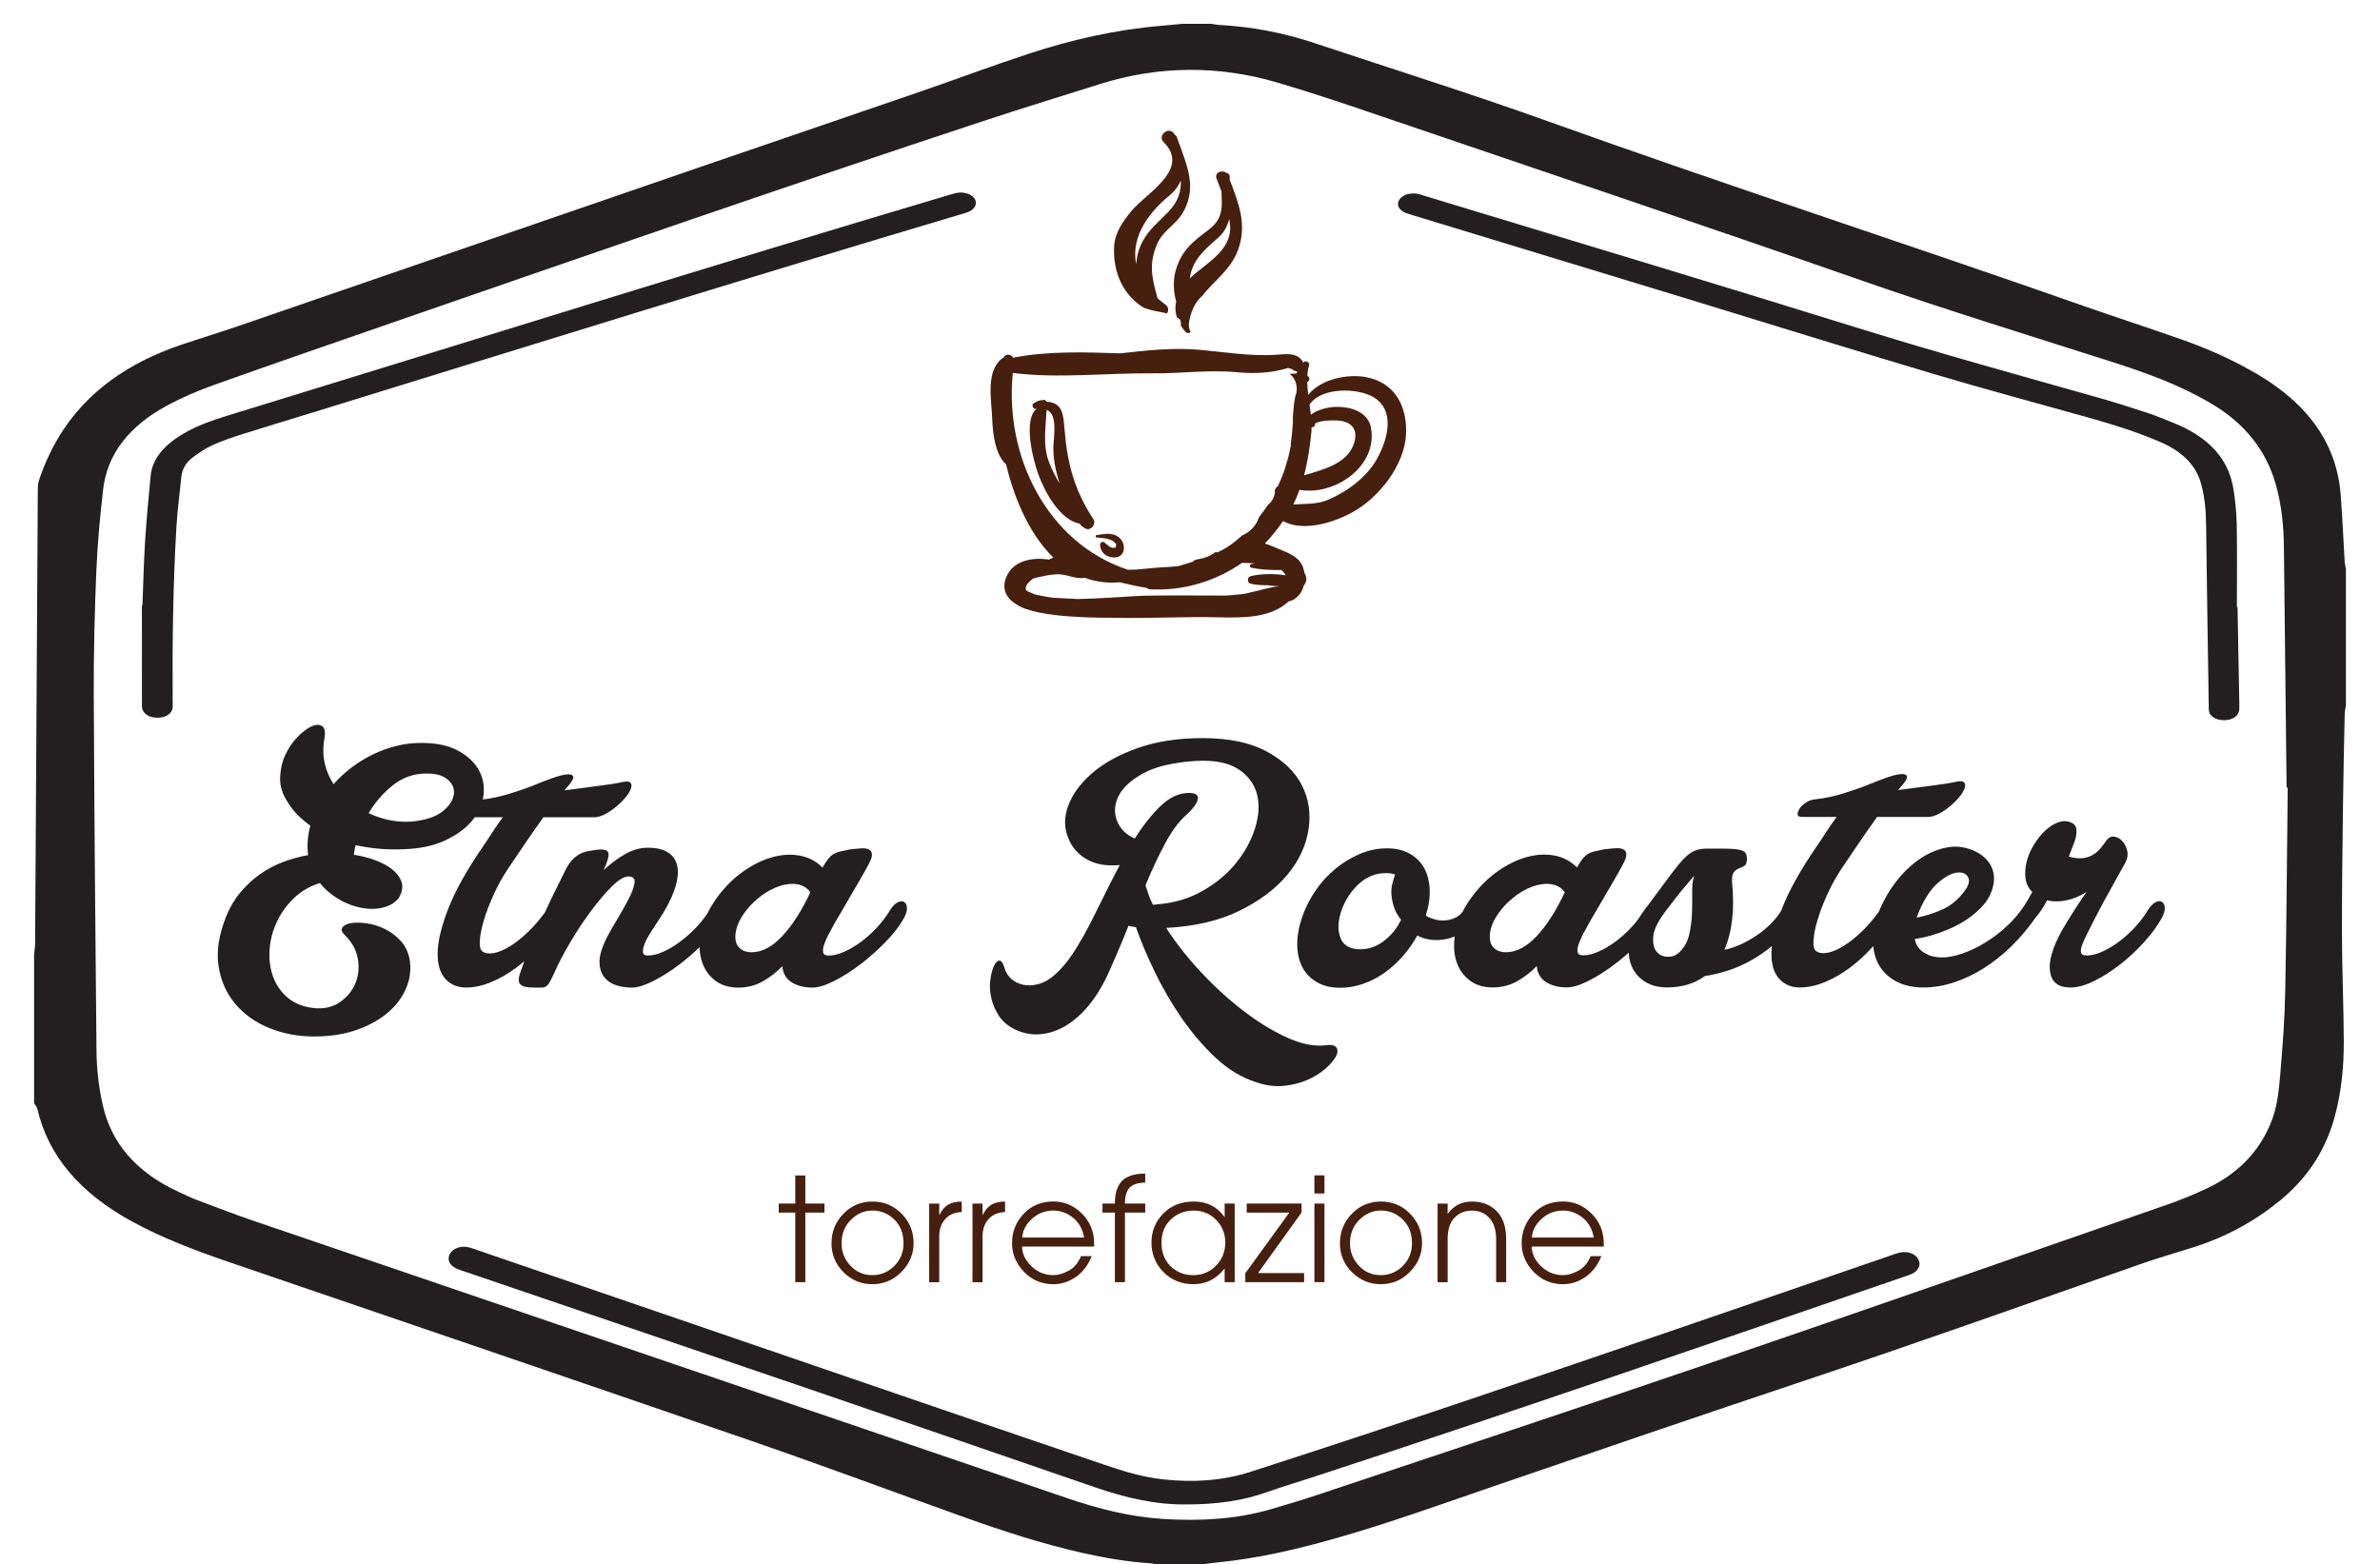 <?xml version="1.0" encoding="utf-8"?>
<!-- Generator: Adobe Illustrator 17.0.0, SVG Export Plug-In . SVG Version: 6.00 Build 0)  -->
<!DOCTYPE svg PUBLIC "-//W3C//DTD SVG 1.1//EN" "http://www.w3.org/Graphics/SVG/1.1/DTD/svg11.dtd">
<svg version="1.1" id="Livello_1" xmlns="http://www.w3.org/2000/svg" xmlns:xlink="http://www.w3.org/1999/xlink" x="0px" y="0px"
	 width="74.094px" height="48.708px" viewBox="0 0 74.094 48.708" enable-background="new 0 0 74.094 48.708" xml:space="preserve">
<g>
	<path fill-rule="evenodd" clip-rule="evenodd" fill="#231F20" d="M36.807,0.741c0.303,0,0.606,0,0.909,0
		c0.068,0.011,0.137,0.029,0.207,0.033c1.042,0.055,2.04,0.247,2.996,0.566c2.418,0.805,4.861,1.572,7.248,2.428
		c5.545,1.989,11.182,3.819,16.747,5.774c1.02,0.358,2.056,0.691,3.074,1.053c0.834,0.297,1.623,0.657,2.35,1.093
		c1.583,0.95,2.42,2.198,2.534,3.731c0.052,0.683,0.08,1.366,0.121,2.049c0.005,0.087,0.027,0.174,0.04,0.26
		c0,1.409,0,2.818,0,4.227c-0.013,0.094-0.035,0.188-0.038,0.281c-0.019,0.903-0.04,1.805-0.051,2.707
		c-0.017,1.394-0.038,2.789-0.034,4.183c0.003,1.1,0.053,2.2,0.057,3.301c0.003,0.752-0.068,1.502-0.256,2.243
		c-0.262,1.028-0.799,1.952-1.744,2.72c-0.78,0.636-1.683,1.137-2.744,1.463c-0.537,0.167-1.077,0.326-1.603,0.51
		c-3.458,1.214-6.907,2.441-10.393,3.607c-3.265,1.092-6.519,2.203-9.77,3.319c-1.625,0.558-3.236,1.142-4.908,1.615
		c-1.18,0.334-2.379,0.616-3.632,0.74c-0.175,0.018-0.348,0.042-0.521,0.063c-0.464,0-0.927,0-1.392,0
		c-0.059-0.011-0.118-0.029-0.179-0.033c-0.731-0.047-1.442-0.169-2.143-0.328c-1.259-0.286-2.463-0.679-3.65-1.103
		c-2.188-0.78-4.357-1.592-6.558-2.352c-5.425-1.872-10.863-3.721-16.295-5.579c-1.075-0.368-2.13-0.764-3.091-1.293
		c-1.578-0.867-2.585-2.015-2.924-3.492c-0.015-0.063-0.068-0.121-0.103-0.182c0-1.545,0-3.091,0-4.637
		c0.011-0.109,0.031-0.217,0.032-0.325c0.029-4.703,0.055-9.406,0.084-14.109c0.001-0.108,0.004-0.221,0.039-0.324
		c0.635-1.91,1.989-3.382,4.394-4.204c0.602-0.205,1.217-0.39,1.817-0.597c4.794-1.649,9.585-3.303,14.38-4.952
		c2.267-0.78,4.539-1.55,6.806-2.331c1.145-0.394,2.273-0.819,3.427-1.197c1.323-0.435,2.696-0.747,4.134-0.868
		C36.385,0.785,36.595,0.761,36.807,0.741 M71.221,24.522c-0.012,0-0.023,0-0.035,0c-0.028-2.496-0.054-4.992-0.084-7.488
		c-0.007-0.664-0.072-1.325-0.259-1.975c-0.295-1.017-0.935-1.871-2.025-2.508c-0.276-0.161-0.566-0.311-0.861-0.45
		c-0.686-0.322-1.414-0.58-2.155-0.817c-2.606-0.833-5.227-1.638-7.8-2.535c-4.979-1.736-9.988-3.423-14.987-5.125
		c-1.075-0.366-2.151-0.731-3.248-1.054c-1.843-0.541-3.695-0.527-5.528,0.048c-1.236,0.389-2.476,0.771-3.703,1.176
		c-6.088,2.011-12.128,4.106-18.168,6.198c-1.9,0.659-3.802,1.314-5.693,1.988c-0.514,0.184-1.018,0.4-1.481,0.651
		c-1.17,0.632-1.856,1.503-1.983,2.604c-0.097,0.844-0.177,1.691-0.212,2.537c-0.053,1.271-0.084,2.544-0.08,3.815
		c0.016,3.713,0.049,7.427,0.085,11.14c0.005,0.553,0.069,1.105,0.189,1.653c0.261,1.188,1.024,2.113,2.383,2.736
		c0.176,0.081,0.349,0.167,0.532,0.236C6.69,37.572,7.271,37.797,7.865,38c6.504,2.219,13.009,4.435,19.515,6.651
		c1.953,0.666,3.905,1.335,5.86,1.999c0.949,0.323,1.927,0.576,2.97,0.642c1.14,0.072,2.263,0.011,3.344-0.3
		c0.525-0.152,1.047-0.311,1.561-0.483c4.009-1.342,8.025-2.671,12.02-4.037c4.785-1.637,9.551-3.303,14.322-4.962
		c0.445-0.155,0.882-0.332,1.295-0.532c1.047-0.507,1.674-1.264,1.996-2.157c0.159-0.443,0.201-0.916,0.241-1.379
		c0.075-0.866,0.139-1.734,0.155-2.602C71.185,28.734,71.196,26.628,71.221,24.522z"/>
	<path fill-rule="evenodd" clip-rule="evenodd" fill="#231F20" d="M36.95,46.84c-0.971,0.015-1.919-0.211-2.838-0.526
		c-2.806-0.963-5.606-1.934-8.413-2.894c-3.734-1.278-7.473-2.549-11.21-3.823c-0.09-0.03-0.182-0.058-0.266-0.094
		c-0.226-0.099-0.313-0.281-0.221-0.455c0.096-0.182,0.338-0.273,0.592-0.213c0.102,0.023,0.197,0.063,0.295,0.096
		c4.774,1.638,9.548,3.275,14.323,4.911c1.716,0.588,3.435,1.172,5.153,1.757c0.595,0.202,1.198,0.391,1.849,0.461
		c0.934,0.1,1.842,0.047,2.725-0.238c4.354-1.402,8.668-2.872,12.981-4.347c2.327-0.795,4.649-1.599,6.975-2.398
		c0.089-0.031,0.178-0.066,0.273-0.083c0.246-0.045,0.473,0.05,0.56,0.228c0.083,0.165-0.001,0.343-0.211,0.441
		c-0.046,0.021-0.095,0.037-0.144,0.055c-6.17,2.122-12.332,4.257-18.553,6.29c-0.458,0.151-0.925,0.287-1.377,0.449
		C38.666,46.734,37.848,46.838,36.95,46.84"/>
	<path fill-rule="evenodd" clip-rule="evenodd" fill="#231F20" d="M69.659,18.902c0.019,1.036,0.04,2.072,0.057,3.109
		c0.001,0.06-0.005,0.123-0.029,0.181c-0.06,0.151-0.252,0.239-0.483,0.23c-0.226-0.009-0.402-0.119-0.432-0.273
		c-0.012-0.061-0.01-0.122-0.01-0.183c-0.029-1.872-0.058-3.743-0.082-5.614c-0.006-0.44-0.037-0.876-0.162-1.31
		c-0.157-0.55-0.563-0.975-1.26-1.278c-0.658-0.285-1.356-0.512-2.073-0.715c-1.671-0.471-3.358-0.919-5.014-1.413
		c-2.588-0.771-5.157-1.574-7.735-2.361c-2.806-0.856-5.614-1.71-8.421-2.564c-0.081-0.025-0.165-0.047-0.242-0.077
		c-0.222-0.087-0.308-0.254-0.216-0.407c0.096-0.161,0.342-0.24,0.595-0.188c0.06,0.012,0.115,0.033,0.172,0.051
		c4.508,1.372,9.029,2.725,13.519,4.123c2.491,0.775,5.025,1.473,7.552,2.188c0.509,0.144,1.009,0.307,1.505,0.471
		c0.257,0.085,0.498,0.189,0.745,0.287c1.127,0.446,1.718,1.132,1.873,2c0.069,0.386,0.107,0.776,0.115,1.166
		c0.017,0.859,0.005,1.719,0.005,2.579C69.643,18.902,69.651,18.902,69.659,18.902"/>
	<path fill-rule="evenodd" clip-rule="evenodd" fill="#231F20" d="M4.435,18.84c0.026-0.658,0.04-1.317,0.081-1.975
		c0.043-0.682,0.109-1.363,0.173-2.044c0.054-0.58,0.479-1.022,1.125-1.378c0.371-0.204,0.787-0.356,1.22-0.488
		c7.494-2.298,14.958-4.642,22.491-6.879c0.082-0.024,0.163-0.051,0.248-0.068c0.223-0.046,0.463,0.027,0.562,0.167
		c0.103,0.146,0.03,0.33-0.173,0.418c-0.059,0.026-0.128,0.044-0.193,0.063c-6.804,2.024-13.558,4.126-20.321,6.214
		c-0.698,0.216-1.401,0.424-2.096,0.645c-0.322,0.103-0.644,0.212-0.939,0.346c-0.226,0.103-0.426,0.24-0.61,0.378
		c-0.22,0.167-0.333,0.373-0.356,0.599c-0.054,0.529-0.125,1.058-0.156,1.587c-0.105,1.804-0.127,3.608-0.116,5.413
		c0.001,0.067,0.005,0.134-0.002,0.201c-0.018,0.168-0.188,0.29-0.418,0.305c-0.248,0.017-0.457-0.083-0.518-0.25
		c-0.015-0.041-0.018-0.084-0.018-0.127c-0.001-1.042-0.001-2.085-0.001-3.127C4.424,18.84,4.429,18.84,4.435,18.84"/>
	<path fill="#461F0F" d="M42.513,11.739c-0.566-0.104-1.402,0.066-1.785,0.556c-0.017-0.137-0.029-0.27-0.032-0.4
		c0.012-0.007,0.024-0.014,0.036-0.024c0.042-0.034,0.042-0.118-0.002-0.15c-0.01-0.008-0.021-0.011-0.03-0.018
		c0.006-0.113,0.021-0.222,0.054-0.318c0.026-0.076-0.06-0.156-0.134-0.13c-0.019,0.007-0.034,0.02-0.051,0.031
		c-0.008-0.024-0.021-0.048-0.04-0.072c-0.209-0.259-0.545-0.179-0.853-0.165c-0.785,0.039-1.498-0.079-2.292-0.155
		c-0.827-0.079-1.683,0.014-2.507,0.107c-1.115-0.036-2.237-0.077-3.334,0.135c-0.062-0.113-0.236-0.137-0.298-0.004
		c-0.009,0.004-0.018,0.006-0.026,0.012c-0.554,0.395-0.345,1.337-0.328,1.918c0.011,0.371,0.084,1.1,0.431,1.396
		c0.265,1.118,0.751,2.201,1.47,2.9c-0.044,0.024-0.092,0.044-0.139,0.066c-0.556-0.09-1.193,0.05-1.36,0.643
		c-0.093,0.33,0.084,0.599,0.35,0.75c0.664,0.456,2.786,0.411,3.118,0.418c1.054,0.024,2.107-0.042,3.159-0.016
		c0.756,0.018,1.633,0.033,2.197-0.494c0.067-0.015,0.132-0.036,0.19-0.078c0.15-0.108,0.244-0.251,0.278-0.409
		c0.096-0.118,0.118-0.25,0.024-0.402c-0.01-0.058-0.021-0.117-0.043-0.174c-0.125-0.346-0.49-0.458-0.796-0.588
		c-0.062-0.026-0.218-0.097-0.392-0.152c0.208-0.212,0.394-0.449,0.566-0.698c0.643,0.348,1.588,0.042,2.169-0.28
		c0.825-0.456,1.629-1.479,1.661-2.45C43.805,12.632,43.42,11.904,42.513,11.739 M40.829,13.429
		c0.003-0.039,0.003-0.082,0.003-0.124c0.015-0.003,0.03-0.007,0.044-0.01c0.053-0.011,0.072-0.063,0.066-0.11
		c0.165-0.098,0.505-0.097,0.637-0.096c0.435,0.007,0.716,0.22,0.583,0.686c-0.186,0.65-0.958,0.848-1.564,1.023
		C40.717,14.35,40.783,13.888,40.829,13.429z M39.727,17.748c0.055,0.001,0.11-0.001,0.164-0.002
		c0.055,0.045,0.102,0.105,0.134,0.166c-0.362-0.051-0.722-0.059-1.088,0.026c-0.118,0.028-0.116,0.214,0.003,0.238
		c0.177,0.036,0.353,0.047,0.527,0.046c0.119,0.016,0.238,0.027,0.359,0.03c-0.36,0.04-0.723,0.164-1.091,0.238
		c-0.217,0.025-0.416,0.041-0.571,0.053c-0.854,0-1.708-0.012-2.561,0.004c-0.24,0.005-1.166,0.084-2.058,0.103
		c-0.258-0.011-0.517-0.024-0.776-0.04c-0.181-0.028-0.36-0.059-0.537-0.099c-0.088-0.035-0.183-0.071-0.262-0.11
		c-0.101-0.103,0.004-0.245,0.196-0.39c0.239-0.06,0.478-0.118,0.726-0.131c0.316-0.017,0.578,0.166,0.876,0.108
		c0.333,0.124,0.697,0.176,1.093,0.141c0.277,0.063,0.559,0.133,0.84,0.175c0.027,0.025,0.062,0.043,0.104,0.045
		c1.063,0.051,2.046-0.259,2.864-0.826c0.133,0.003,0.267,0.008,0.401,0.016c-0.04,0.008-0.079,0.014-0.119,0.024
		c-0.055,0.014-0.054,0.099,0.001,0.111C39.214,17.729,39.458,17.744,39.727,17.748z M40.074,14.359l-0.004-0.001
		c-0.019,0.074-0.041,0.146-0.064,0.219c0,0,0.002-0.001,0.002-0.001c-0.063,0.195-0.142,0.383-0.227,0.567
		c-0.005,0.001-0.012,0.002-0.017,0.002c-0.018,0.025-0.036,0.048-0.056,0.068c-0.007,0.017-0.013,0.033-0.022,0.048
		c0.001,0.005,0.001,0.01,0.002,0.014c0.019,0.137-0.066,0.301-0.158,0.396c-0.018,0.018-0.038,0.033-0.058,0.049
		c-0.085,0.131-0.178,0.257-0.275,0.379c-0.093,0.282-0.288,0.466-0.531,0.575c-0.103,0.093-0.209,0.183-0.322,0.266
		c-0.139,0.104-0.288,0.185-0.442,0.258c-0.019-0.004-0.037-0.009-0.055-0.013c-0.166,0.128-0.364,0.201-0.577,0.23
		c-0.047,0.021-0.098,0.036-0.155,0.043c0.023,0.007,0.048,0.011,0.073,0.014c-0.165,0.052-0.332,0.102-0.498,0.154
		c-0.181,0.015-0.362,0.034-0.541,0.04c-0.303,0.01-0.683,0.079-1.035,0.072c-2.505-0.822-3.849-3.533-3.583-6.127
		c1.4,0.179,2.961-0.002,4.36,0.012c0.9,0.009,1.744-0.12,2.65-0.032c0.54,0.052,1.042,0.02,1.557-0.133
		c0.058,0.008,0.11,0.023,0.146,0.051c0.048,0.038,0.096,0.052,0.14,0.052c-0.007,0.021-0.013,0.046-0.02,0.069
		c-0.037,0.001-0.075,0.004-0.115,0.004c-0.036,0.001-0.07,0.004-0.103,0.006c0.216,0.152,0.277,0.461,0.179,0.699
		c-0.002,0.015-0.005,0.03-0.008,0.044c-0.043,0.194-0.047,0.393-0.067,0.591c0.003,0.063,0.003,0.127-0.001,0.194
		c-0.013,0.228-0.036,0.454-0.069,0.677c0.003,0,0.008,0,0.011-0.001C40.159,14.019,40.12,14.19,40.074,14.359z M42.876,14.273
		c-0.321,0.583-0.929,1.029-1.53,1.288c-0.338,0.145-0.715,0.123-1.082,0.144c0.074-0.148,0.136-0.301,0.193-0.455
		c1.09,0.197,2.445-0.733,2.224-1.932c-0.094-0.515-0.665-0.664-1.106-0.65c-0.214,0.007-0.56,0.079-0.765,0.244
		c-0.012-0.103-0.026-0.208-0.041-0.315c0.367-0.549,1.477-0.518,1.962-0.248C43.466,12.761,43.195,13.695,42.876,14.273z"/>
	<path fill="#461F0F" d="M36.786,4.681c-0.022-0.073-0.048-0.145-0.08-0.217c-0.024-0.068-0.049-0.137-0.072-0.206
		c-0.011-0.032-0.033-0.046-0.056-0.052c-0.007-0.011-0.012-0.022-0.018-0.032c-0.158-0.264-0.548,0.038-0.331,0.255
		c0.845,0.841-0.55,1.591-0.999,2.133c-0.263,0.318-0.518,0.668-0.544,1.099c-0.049,0.807,0.283,1.543,0.935,1.927
		c0.132,0.044,0.266,0.082,0.402,0.106c0.109,0.02,0.208,0.039,0.304,0.064c0.061-0.071,0.058-0.196-0.037-0.267
		c-0.092-0.068-0.176-0.137-0.254-0.207c-0.153-0.568-0.3-1.042-0.005-1.703c0.182-0.409,0.579-0.588,0.793-0.958
		C37.221,5.936,37.023,5.33,36.786,4.681 M36.381,6.588c-0.254,0.268-0.51,0.465-0.718,0.777c-0.191,0.285-0.274,0.577-0.288,0.869
		c-0.16-0.737,0.244-1.498,1.031-2.147c0.168-0.138,0.283-0.296,0.355-0.464C36.775,5.944,36.69,6.262,36.381,6.588z"/>
	<path fill="#461F0F" d="M38.284,5.599c0-0.03,0-0.059,0.001-0.089c0.002-0.082-0.056-0.126-0.121-0.135
		c-0.131-0.095-0.361,0-0.291,0.184c0.052,0.135,0.103,0.268,0.154,0.402c0.003,0.098,0.008,0.196,0.01,0.295
		c0.016,0.714-0.341,0.817-0.768,1.176c-0.342,0.288-0.545,0.56-0.668,0.993c-0.08,0.278-0.079,0.64,0.015,0.959
		c-0.036,0.165-0.03,0.333,0.023,0.5c0.017,0.009,0.033,0.015,0.05,0.025c0.071,0.045,0.091,0.143,0.07,0.226
		c0.042,0.068,0.092,0.136,0.153,0.203c0.04,0.044,0.107,0.039,0.154,0.006c-0.045-0.097-0.066-0.204-0.049-0.31
		c0.048-0.295,0.171-0.621,0.408-0.817c0.349-0.463,0.891-0.807,1.12-1.44C38.829,6.988,38.564,6.333,38.284,5.599 M37.043,8.667
		c0.058-0.529,0.427-0.876,0.858-1.244c0.208-0.178,0.313-0.384,0.365-0.606c0.01,0.062,0.024,0.123,0.029,0.186
		C38.363,7.819,37.512,8.205,37.043,8.667z"/>
	<path fill="#461F0F" d="M34.037,16.16c-0.581-0.879-0.81-1.726-0.894-2.769c-0.039-0.481-0.052-0.857-0.565-0.885
		c-0.013-0.033-0.046-0.06-0.082-0.055c-0.173,0.02-0.15,0.015-0.309,0.102c-0.107,0.059,0.002,0.231,0.102,0.16
		c-0.461,0.332-0.122,1.626,0.038,2.061c0.195,0.531,0.662,1.417,1.293,1.532c0.026,0.059,0.065,0.083,0.151,0.139
		C33.944,16.558,34.144,16.322,34.037,16.16 M32.581,12.762c0.368,0.119,0.214,0.907,0.213,1.151
		c-0.003,0.358,0.044,0.618,0.14,0.962c0.015,0.057,0.033,0.115,0.051,0.174c-0.124-0.205-0.234-0.42-0.323-0.65
		C32.451,13.856,32.56,13.306,32.581,12.762z"/>
	<path fill="#461F0F" d="M34.713,16.66c-0.188-0.071-0.385-0.031-0.578,0.002c-0.035,0.006-0.033,0.068,0.003,0.072
		c0.186,0.018,0.49,0.025,0.601,0.2c0.011,0.018,0.008,0.081-0.005,0.11c-0.003,0-0.01,0.003-0.022,0.009
		c-0.026,0.008-0.061,0.004-0.087,0c-0.09-0.014-0.179-0.122-0.255-0.171c-0.055-0.034-0.123,0.017-0.122,0.075
		c0.005,0.206,0.139,0.351,0.339,0.391c0.202,0.04,0.389-0.044,0.401-0.262C35.001,16.894,34.891,16.728,34.713,16.66"/>
	<polygon fill="#461F0F" points="24.758,36.598 25.071,36.598 25.071,37.472 25.667,37.472 25.667,37.754 25.071,37.754 
		25.071,39.92 24.758,39.92 24.758,37.754 24.243,37.754 24.243,37.472 24.758,37.472 	"/>
	<path fill="#461F0F" d="M25.886,38.707c0-0.357,0.123-0.662,0.37-0.916c0.248-0.255,0.548-0.382,0.898-0.382
		c0.365,0,0.671,0.128,0.918,0.382c0.247,0.253,0.37,0.559,0.37,0.916c0,0.34-0.126,0.637-0.379,0.894
		c-0.251,0.255-0.554,0.382-0.909,0.382c-0.34,0-0.637-0.123-0.889-0.369C26.013,39.366,25.886,39.064,25.886,38.707 M26.199,38.711
		c0,0.267,0.092,0.498,0.276,0.695c0.184,0.197,0.411,0.295,0.681,0.295c0.267,0,0.496-0.095,0.686-0.286
		c0.191-0.192,0.287-0.427,0.287-0.704c0-0.307-0.096-0.554-0.287-0.741c-0.19-0.186-0.418-0.28-0.686-0.28
		c-0.25,0-0.472,0.096-0.666,0.289C26.297,38.17,26.199,38.414,26.199,38.711z"/>
	<path fill="#461F0F" d="M28.927,39.92v-2.447h0.313v0.361c0.077-0.154,0.17-0.264,0.278-0.328c0.109-0.064,0.251-0.096,0.423-0.096
		v0.326c-0.225,0.01-0.398,0.085-0.519,0.225c-0.121,0.138-0.182,0.317-0.182,0.535v1.425H28.927z"/>
	<path fill="#461F0F" d="M30.276,39.92v-2.447h0.313v0.361c0.077-0.154,0.17-0.264,0.278-0.328c0.11-0.064,0.251-0.096,0.423-0.096
		v0.326c-0.225,0.01-0.398,0.085-0.519,0.225c-0.121,0.138-0.182,0.317-0.182,0.535v1.425H30.276z"/>
	<path fill="#461F0F" d="M31.82,38.812c0.001,0.223,0.099,0.427,0.291,0.612c0.193,0.185,0.421,0.277,0.683,0.277
		c0.14,0,0.296-0.044,0.467-0.133c0.172-0.09,0.304-0.243,0.394-0.459h0.333c-0.113,0.281-0.277,0.497-0.495,0.649
		c-0.216,0.15-0.448,0.225-0.697,0.225c-0.364,0-0.67-0.128-0.918-0.385c-0.248-0.258-0.372-0.555-0.372-0.892
		c0-0.351,0.12-0.655,0.359-0.911c0.24-0.258,0.549-0.387,0.929-0.387c0.339,0,0.634,0.125,0.887,0.376
		c0.254,0.251,0.381,0.562,0.381,0.933v0.094H31.82z M31.825,38.53h1.925c-0.048-0.267-0.164-0.473-0.346-0.618
		c-0.183-0.147-0.385-0.221-0.609-0.221c-0.259,0-0.481,0.085-0.668,0.256C31.94,38.117,31.839,38.311,31.825,38.53z"/>
	<path fill="#461F0F" d="M34.322,37.472h0.386c0-0.322,0.075-0.558,0.226-0.708c0.152-0.15,0.391-0.225,0.719-0.225v0.282
		c-0.219,0-0.379,0.05-0.48,0.151c-0.101,0.101-0.151,0.267-0.151,0.5h0.631v0.282h-0.631v2.166h-0.313v-2.166h-0.386V37.472z"/>
	<path fill="#461F0F" d="M38.438,37.472v2.447h-0.313v-0.426c-0.256,0.326-0.576,0.49-0.962,0.49c-0.381,0-0.696-0.127-0.944-0.38
		c-0.248-0.254-0.372-0.559-0.372-0.918c0-0.348,0.121-0.647,0.364-0.898c0.244-0.252,0.562-0.378,0.953-0.378
		c0.415,0,0.735,0.163,0.962,0.489v-0.426H38.438z M37.161,37.691c-0.277,0-0.514,0.092-0.71,0.275
		c-0.194,0.184-0.291,0.424-0.291,0.721c0,0.31,0.096,0.557,0.287,0.741c0.193,0.182,0.425,0.273,0.697,0.273
		c0.286,0,0.524-0.098,0.714-0.295c0.191-0.197,0.287-0.436,0.287-0.719c0-0.28-0.095-0.516-0.285-0.708
		C37.67,37.787,37.437,37.691,37.161,37.691z"/>
	<polygon fill="#461F0F" points="38.769,39.92 38.769,39.642 40.138,37.754 38.813,37.754 38.813,37.472 40.521,37.472 
		40.521,37.75 39.165,39.638 40.6,39.638 40.6,39.92 	"/>
	<path fill="#461F0F" d="M40.92,36.594h0.313v0.564H40.92V36.594z M40.92,37.472h0.313v2.447H40.92V37.472z"/>
	<path fill="#461F0F" d="M41.715,38.707c0-0.357,0.123-0.662,0.37-0.916c0.248-0.255,0.548-0.382,0.898-0.382
		c0.365,0,0.671,0.128,0.918,0.382c0.247,0.253,0.37,0.559,0.37,0.916c0,0.34-0.126,0.637-0.379,0.894
		c-0.251,0.255-0.554,0.382-0.909,0.382c-0.34,0-0.637-0.123-0.889-0.369C41.841,39.366,41.715,39.064,41.715,38.707 M42.028,38.711
		c0,0.267,0.092,0.498,0.276,0.695c0.184,0.197,0.411,0.295,0.681,0.295c0.267,0,0.496-0.095,0.686-0.286
		c0.191-0.192,0.287-0.427,0.287-0.704c0-0.307-0.096-0.554-0.287-0.741c-0.19-0.186-0.418-0.28-0.686-0.28
		c-0.25,0-0.472,0.096-0.666,0.289C42.125,38.17,42.028,38.414,42.028,38.711z"/>
	<path fill="#461F0F" d="M44.755,39.92v-2.447h0.313v0.321c0.184-0.256,0.438-0.385,0.762-0.385c0.308,0,0.562,0.098,0.76,0.295
		c0.2,0.197,0.3,0.491,0.3,0.883v1.333h-0.313v-1.333c0-0.291-0.07-0.514-0.21-0.666c-0.14-0.153-0.322-0.229-0.545-0.229
		c-0.215,0-0.394,0.073-0.539,0.219c-0.143,0.144-0.215,0.37-0.215,0.677v1.333H44.755z"/>
	<path fill="#461F0F" d="M47.686,38.812c0.001,0.223,0.099,0.427,0.291,0.612c0.193,0.185,0.42,0.277,0.683,0.277
		c0.14,0,0.296-0.044,0.467-0.133c0.172-0.09,0.304-0.243,0.394-0.459h0.333c-0.112,0.281-0.277,0.497-0.495,0.649
		c-0.216,0.15-0.448,0.225-0.697,0.225c-0.364,0-0.67-0.128-0.918-0.385c-0.248-0.258-0.372-0.555-0.372-0.892
		c0-0.351,0.12-0.655,0.359-0.911c0.239-0.258,0.549-0.387,0.929-0.387c0.339,0,0.635,0.125,0.887,0.376
		c0.254,0.251,0.381,0.562,0.381,0.933v0.094H47.686z M47.691,38.53h1.926c-0.048-0.267-0.164-0.473-0.346-0.618
		c-0.182-0.147-0.385-0.221-0.609-0.221c-0.258,0-0.481,0.085-0.668,0.256C47.806,38.117,47.705,38.311,47.691,38.53z"/>
	<path fill="#231F20" d="M27.041,26.91c-0.077,0.145-0.163,0.3-0.258,0.464c-0.096,0.164-0.191,0.328-0.287,0.492
		c-0.096,0.164-0.188,0.323-0.276,0.475c-0.088,0.153-0.166,0.286-0.235,0.401c-0.069,0.122-0.134,0.242-0.195,0.361
		c-0.061,0.118-0.107,0.225-0.138,0.321c-0.031,0.096-0.038,0.174-0.023,0.235c0.015,0.061,0.073,0.092,0.172,0.092
		c0.138,0,0.295-0.038,0.471-0.115c0.176-0.076,0.352-0.179,0.528-0.309c0.176-0.13,0.342-0.279,0.499-0.447
		c0.157-0.168,0.293-0.347,0.408-0.538c0.076-0.122,0.155-0.204,0.235-0.246c0.08-0.042,0.147-0.048,0.201-0.017
		c0.053,0.031,0.084,0.09,0.092,0.178c0.008,0.088-0.023,0.197-0.092,0.326c-0.13,0.237-0.32,0.483-0.568,0.739
		c-0.249,0.256-0.511,0.489-0.786,0.699c-0.276,0.21-0.549,0.384-0.821,0.521c-0.272,0.137-0.496,0.206-0.672,0.206
		c-0.253,0-0.467-0.053-0.643-0.16c-0.176-0.107-0.276-0.275-0.299-0.504c-0.168,0.176-0.367,0.33-0.597,0.464
		c-0.23,0.134-0.49,0.2-0.781,0.2c-0.298,0-0.547-0.082-0.746-0.246c-0.199-0.164-0.333-0.38-0.402-0.647
		c-0.03-0.116-0.046-0.238-0.049-0.367c-0.196,0.192-0.402,0.37-0.617,0.533c-0.276,0.21-0.549,0.384-0.821,0.521
		c-0.272,0.137-0.496,0.206-0.672,0.206c-0.184,0-0.352-0.027-0.505-0.08c-0.153-0.053-0.274-0.139-0.362-0.258
		c-0.088-0.118-0.134-0.267-0.138-0.447c-0.004-0.179,0.052-0.395,0.167-0.647c0.092-0.191,0.21-0.407,0.356-0.647
		c0.145-0.24,0.272-0.464,0.379-0.67c0.107-0.206,0.17-0.378,0.189-0.515c0.019-0.137-0.052-0.202-0.212-0.195
		c-0.13,0.008-0.299,0.115-0.505,0.321c-0.207,0.206-0.423,0.462-0.649,0.767c-0.226,0.305-0.44,0.63-0.643,0.973
		c-0.203,0.344-0.366,0.657-0.488,0.939c-0.077,0.168-0.14,0.286-0.189,0.355c-0.05,0.069-0.113,0.103-0.189,0.103h-0.287
		c-0.184,0-0.312-0.03-0.384-0.092c-0.073-0.061-0.078-0.179-0.017-0.355c0.046-0.131,0.089-0.255,0.131-0.374
		c-0.082,0.071-0.166,0.139-0.251,0.202c-0.256,0.191-0.519,0.342-0.786,0.452c-0.268,0.111-0.528,0.166-0.781,0.166
		c-0.268,0-0.484-0.093-0.649-0.281c-0.164-0.187-0.241-0.464-0.23-0.83c0.011-0.366,0.125-0.822,0.339-1.368
		c0.214-0.546,0.57-1.181,1.068-1.907c0.084-0.122,0.178-0.263,0.281-0.424c0.103-0.16,0.216-0.324,0.339-0.492h-0.873
		c-0.023,0.033-0.048,0.065-0.074,0.097c-0.195,0.241-0.473,0.447-0.832,0.618c-0.36,0.172-0.8,0.265-1.32,0.281
		c-0.49,0.023-0.983-0.019-1.481-0.126c-0.015,0.054-0.027,0.103-0.034,0.149c-0.008,0.046-0.015,0.096-0.023,0.149
		c0.245,0.038,0.469,0.095,0.672,0.172c0.203,0.076,0.371,0.166,0.505,0.269c0.134,0.103,0.23,0.22,0.287,0.349
		c0.057,0.13,0.059,0.267,0.006,0.412c-0.046,0.13-0.132,0.235-0.258,0.315c-0.126,0.08-0.276,0.132-0.448,0.155
		c-0.172,0.023-0.354,0.015-0.545-0.023c-0.191-0.038-0.379-0.103-0.563-0.195c-0.298-0.16-0.536-0.351-0.712-0.573
		c-0.322,0.099-0.595,0.26-0.821,0.481c-0.226,0.222-0.402,0.47-0.528,0.744c-0.126,0.275-0.199,0.561-0.218,0.859
		c-0.019,0.298,0.017,0.575,0.109,0.83c0.092,0.256,0.243,0.473,0.453,0.653c0.21,0.179,0.484,0.288,0.821,0.326
		c0.314,0.03,0.582-0.031,0.804-0.183c0.222-0.153,0.383-0.348,0.482-0.584c0.099-0.237,0.126-0.49,0.08-0.762
		c-0.046-0.271-0.176-0.513-0.39-0.727c-0.107-0.099-0.138-0.183-0.092-0.252c0.046-0.069,0.136-0.114,0.27-0.137
		c0.134-0.023,0.296-0.021,0.488,0.006c0.191,0.027,0.377,0.084,0.557,0.172c0.18,0.088,0.342,0.208,0.488,0.361
		c0.145,0.153,0.241,0.344,0.287,0.573c0.053,0.298,0.023,0.592-0.092,0.882c-0.115,0.29-0.304,0.55-0.568,0.779
		c-0.264,0.229-0.591,0.412-0.981,0.55c-0.39,0.137-0.834,0.206-1.332,0.206c-0.498,0-0.962-0.088-1.395-0.263
		C7.949,31.83,7.595,31.578,7.32,31.25c-0.275-0.328-0.448-0.721-0.517-1.179c-0.069-0.458,0.011-0.973,0.241-1.546
		c0.115-0.282,0.264-0.532,0.448-0.75c0.184-0.217,0.386-0.405,0.608-0.561c0.222-0.156,0.461-0.282,0.717-0.378
		c0.256-0.095,0.515-0.166,0.775-0.212c-0.038-0.298-0.015-0.603,0.069-0.916c-0.138-0.099-0.268-0.21-0.39-0.332
		c-0.123-0.122-0.23-0.259-0.321-0.412c-0.161-0.244-0.237-0.492-0.23-0.744c0.008-0.252,0.059-0.485,0.155-0.699
		c0.096-0.214,0.22-0.401,0.373-0.561c0.153-0.16,0.298-0.273,0.436-0.338c0.138-0.065,0.251-0.071,0.339-0.017
		c0.088,0.054,0.113,0.187,0.075,0.401c-0.046,0.267-0.042,0.519,0.011,0.756c0.053,0.237,0.145,0.454,0.276,0.653
		c0.168-0.191,0.356-0.365,0.563-0.521c0.207-0.156,0.429-0.292,0.666-0.407c0.237-0.115,0.488-0.204,0.752-0.269
		c0.264-0.065,0.541-0.093,0.832-0.086c0.444,0.008,0.809,0.094,1.096,0.258c0.287,0.164,0.494,0.365,0.62,0.601
		c0.126,0.237,0.172,0.494,0.138,0.773c-0.005,0.043-0.012,0.085-0.022,0.127c0.278-0.032,0.568-0.095,0.871-0.19
		c0.317-0.099,0.576-0.191,0.775-0.275c0.168-0.069,0.342-0.135,0.522-0.2c0.18-0.065,0.329-0.103,0.448-0.115
		c0.119-0.011,0.185,0.013,0.201,0.074c0.015,0.061-0.061,0.183-0.229,0.366l-0.046,0.057c0.39-0.053,0.752-0.101,1.085-0.143
		c0.333-0.042,0.58-0.082,0.74-0.12c0.122-0.023,0.201-0.013,0.235,0.029c0.034,0.042,0.036,0.105,0.006,0.189
		c-0.031,0.084-0.088,0.176-0.172,0.275c-0.084,0.099-0.182,0.195-0.293,0.286c-0.111,0.092-0.226,0.168-0.344,0.229
		c-0.119,0.061-0.228,0.092-0.327,0.092h-1.584c-0.191,0.267-0.385,0.544-0.58,0.83c-0.195,0.286-0.369,0.544-0.522,0.773
		c-0.168,0.252-0.318,0.521-0.448,0.807c-0.13,0.286-0.232,0.552-0.304,0.796c-0.073,0.244-0.115,0.456-0.126,0.636
		c-0.011,0.179,0.017,0.292,0.086,0.338c0.092,0.061,0.212,0.076,0.362,0.046c0.149-0.03,0.314-0.101,0.494-0.212
		c0.18-0.111,0.367-0.259,0.563-0.447c0.18-0.172,0.354-0.375,0.524-0.609c0.053-0.116,0.104-0.226,0.153-0.33
		c0.08-0.172,0.159-0.332,0.235-0.481c0.076-0.149,0.149-0.296,0.218-0.441c0.069-0.145,0.139-0.259,0.212-0.344
		c0.073-0.084,0.151-0.151,0.235-0.2c0.084-0.049,0.174-0.084,0.27-0.103c0.096-0.019,0.208-0.036,0.339-0.052
		c0.199-0.015,0.304,0.027,0.316,0.126c0.011,0.099-0.04,0.271-0.155,0.515c0.222-0.206,0.448-0.374,0.677-0.504
		c0.23-0.13,0.463-0.195,0.7-0.195c0.291,0,0.513,0.057,0.666,0.172c0.153,0.114,0.241,0.273,0.264,0.475
		c0.023,0.202-0.017,0.443-0.121,0.722c-0.103,0.279-0.266,0.582-0.488,0.91c-0.077,0.115-0.155,0.235-0.235,0.361
		c-0.08,0.126-0.142,0.242-0.184,0.349c-0.042,0.107-0.059,0.195-0.052,0.264c0.008,0.069,0.057,0.103,0.149,0.103
		c0.145,0,0.304-0.038,0.476-0.115c0.172-0.076,0.346-0.179,0.522-0.309c0.176-0.13,0.344-0.279,0.505-0.447
		c0.137-0.143,0.257-0.294,0.361-0.454c0.081-0.165,0.183-0.33,0.305-0.497c0.237-0.321,0.505-0.586,0.804-0.796
		c0.298-0.21,0.597-0.357,0.895-0.441c0.298-0.084,0.585-0.101,0.861-0.052c0.276,0.05,0.513,0.174,0.712,0.372
		c0.061-0.107,0.117-0.193,0.167-0.258c0.05-0.065,0.105-0.116,0.166-0.155c0.061-0.038,0.132-0.067,0.212-0.086
		c0.08-0.019,0.178-0.04,0.293-0.063c0.122-0.015,0.237-0.027,0.344-0.034c0.107-0.008,0.191,0.002,0.253,0.029
		c0.061,0.027,0.096,0.076,0.103,0.149C27.152,26.667,27.118,26.772,27.041,26.91 M23.402,29.647c0.321,0,0.639-0.168,0.953-0.504
		c0.314-0.336,0.604-0.79,0.873-1.363c-0.077-0.107-0.172-0.179-0.287-0.218c-0.13-0.046-0.279-0.055-0.448-0.029
		c-0.168,0.027-0.339,0.086-0.511,0.177c-0.172,0.092-0.339,0.212-0.499,0.361c-0.161,0.149-0.299,0.319-0.413,0.51
		c-0.077,0.13-0.128,0.26-0.155,0.389c-0.027,0.13-0.029,0.244-0.006,0.344c0.023,0.099,0.076,0.179,0.161,0.24
		C23.153,29.616,23.265,29.647,23.402,29.647z M33.263,26.108c-0.138-0.321-0.14-0.662-0.006-1.025
		c0.134-0.363,0.383-0.7,0.746-1.014c0.363-0.313,0.836-0.573,1.418-0.779c0.582-0.206,1.255-0.309,2.02-0.309
		c0.819,0,1.485,0.139,1.998,0.418c0.513,0.279,0.876,0.628,1.091,1.048c0.214,0.42,0.283,0.88,0.207,1.38
		c-0.077,0.5-0.295,0.968-0.654,1.403c-0.36,0.435-0.855,0.809-1.487,1.122c-0.631,0.313-1.395,0.492-2.29,0.538
		c0.299,0.466,0.66,0.926,1.085,1.38c0.425,0.454,0.867,0.857,1.326,1.208c0.459,0.351,0.912,0.628,1.36,0.83
		c0.448,0.202,0.847,0.281,1.2,0.235c0.176-0.023,0.287,0.004,0.333,0.08c0.046,0.076,0.036,0.172-0.029,0.286
		c-0.065,0.115-0.174,0.239-0.327,0.372c-0.153,0.133-0.339,0.248-0.557,0.344c-0.218,0.095-0.463,0.156-0.735,0.183
		c-0.272,0.027-0.553-0.01-0.844-0.109c-0.459-0.145-0.884-0.401-1.274-0.767c-0.39-0.366-0.744-0.781-1.062-1.242
		c-0.318-0.462-0.597-0.943-0.838-1.443c-0.241-0.5-0.434-0.96-0.58-1.38c-0.038-0.008-0.077-0.013-0.115-0.017
		c-0.038-0.004-0.077-0.013-0.115-0.029c-0.107,0.267-0.214,0.527-0.322,0.779c-0.107,0.252-0.214,0.496-0.321,0.733
		c-0.176,0.382-0.377,0.708-0.603,0.979c-0.226,0.271-0.465,0.481-0.717,0.63c-0.253,0.149-0.515,0.235-0.786,0.258
		c-0.272,0.023-0.534-0.027-0.786-0.149c-0.222-0.107-0.39-0.25-0.505-0.429c-0.115-0.179-0.193-0.365-0.235-0.555
		c-0.042-0.191-0.052-0.376-0.029-0.555c0.023-0.179,0.059-0.322,0.109-0.43c0.05-0.107,0.105-0.164,0.166-0.172
		c0.061-0.007,0.115,0.061,0.161,0.206c0.046,0.16,0.122,0.284,0.23,0.372c0.107,0.088,0.226,0.145,0.356,0.172
		c0.13,0.027,0.268,0.025,0.413-0.006c0.145-0.03,0.279-0.088,0.402-0.172c0.099-0.069,0.201-0.155,0.304-0.258
		c0.103-0.103,0.201-0.218,0.293-0.343c0.092-0.126,0.18-0.258,0.264-0.395c0.084-0.137,0.161-0.267,0.23-0.389
		c0.168-0.313,0.344-0.658,0.528-1.036c0.184-0.378,0.375-0.754,0.574-1.128c-0.145,0.015-0.297,0.015-0.453,0
		c-0.157-0.015-0.306-0.053-0.448-0.115c-0.142-0.061-0.274-0.149-0.396-0.263C33.439,26.44,33.339,26.291,33.263,26.108z
		 M37.04,24.688c0.199,0.008,0.281,0.078,0.247,0.212c-0.034,0.134-0.17,0.307-0.408,0.521c-0.207,0.191-0.412,0.475-0.614,0.853
		c-0.203,0.378-0.404,0.807-0.603,1.288c0.03,0.099,0.063,0.199,0.098,0.298c0.034,0.099,0.078,0.202,0.132,0.309
		c0.053,0,0.096-0.004,0.126-0.012c0.52-0.038,0.993-0.177,1.418-0.418c0.425-0.241,0.775-0.532,1.05-0.876
		c0.276-0.344,0.472-0.708,0.591-1.094c0.119-0.385,0.136-0.737,0.052-1.053c-0.085-0.317-0.279-0.574-0.586-0.773
		c-0.306-0.198-0.742-0.282-1.309-0.252c-0.712,0.046-1.261,0.176-1.647,0.389c-0.387,0.214-0.643,0.452-0.769,0.716
		c-0.126,0.263-0.14,0.519-0.04,0.767c0.099,0.248,0.283,0.43,0.551,0.544c0.26-0.412,0.532-0.754,0.815-1.025
		C36.427,24.812,36.726,24.681,37.04,24.688z M42.343,29.555c0.268,0,0.515-0.086,0.74-0.258c0.226-0.172,0.404-0.391,0.534-0.658
		c-0.107-0.138-0.182-0.273-0.224-0.407c-0.042-0.134-0.067-0.261-0.075-0.384c-0.008-0.122,0.002-0.235,0.029-0.338
		c0.027-0.103,0.055-0.196,0.086-0.281c-0.038-0.015-0.082-0.027-0.132-0.034c-0.05-0.008-0.102-0.011-0.155-0.011
		c-0.322,0-0.605,0.115-0.85,0.344c-0.245,0.229-0.425,0.508-0.54,0.836c-0.107,0.328-0.115,0.609-0.023,0.842
		C41.827,29.439,42.03,29.555,42.343,29.555z M46.889,29.647c0.321,0,0.639-0.168,0.953-0.504c0.314-0.336,0.605-0.79,0.872-1.363
		c-0.077-0.107-0.172-0.179-0.287-0.218c-0.13-0.046-0.279-0.055-0.448-0.029c-0.168,0.027-0.339,0.086-0.511,0.177
		c-0.172,0.092-0.339,0.212-0.499,0.361c-0.161,0.149-0.298,0.319-0.413,0.51c-0.077,0.13-0.128,0.26-0.155,0.389
		c-0.027,0.13-0.029,0.244-0.006,0.344c0.023,0.099,0.076,0.179,0.161,0.24C46.64,29.616,46.751,29.647,46.889,29.647z
		 M52.296,29.635c0.145-0.145,0.243-0.326,0.293-0.544c0.05-0.218,0.078-0.441,0.086-0.67c0.007-0.229,0.01-0.447,0.006-0.653
		c-0.004-0.206,0.017-0.374,0.063-0.504c-0.1,0.114-0.203,0.237-0.31,0.366c-0.092,0.107-0.191,0.231-0.299,0.372
		c-0.107,0.141-0.21,0.277-0.31,0.406c-0.222,0.298-0.341,0.55-0.356,0.756c-0.016,0.206,0.019,0.361,0.103,0.464
		c0.084,0.103,0.199,0.157,0.344,0.16C52.062,29.794,52.189,29.742,52.296,29.635z M59.666,28.57
		c0.252-0.046,0.515-0.128,0.786-0.246c0.272-0.118,0.507-0.311,0.706-0.578c0.138-0.183,0.174-0.33,0.109-0.441
		c-0.065-0.111-0.18-0.156-0.344-0.137c-0.165,0.019-0.356,0.12-0.574,0.304c-0.218,0.183-0.415,0.473-0.591,0.87L59.666,28.57z
		 M64.407,26.669c0.161,0.046,0.3,0.063,0.419,0.051c0.119-0.011,0.224-0.044,0.316-0.097c0.092-0.053,0.172-0.12,0.241-0.2
		c0.069-0.08,0.134-0.166,0.195-0.258c0.069-0.092,0.151-0.13,0.247-0.115c0.096,0.015,0.18,0.063,0.252,0.143
		c0.073,0.08,0.122,0.182,0.149,0.304c0.027,0.122,0.006,0.245-0.063,0.366c-0.008,0.008-0.011,0.015-0.011,0.023
		c-0.046,0.076-0.117,0.203-0.212,0.378c-0.096,0.176-0.197,0.359-0.304,0.55c-0.107,0.191-0.207,0.374-0.298,0.55
		c-0.092,0.176-0.157,0.302-0.195,0.378c-0.061,0.122-0.123,0.244-0.184,0.366c-0.061,0.122-0.109,0.231-0.143,0.326
		c-0.034,0.096-0.044,0.172-0.029,0.229c0.015,0.057,0.073,0.086,0.172,0.086c0.145,0,0.304-0.038,0.477-0.115
		c0.172-0.076,0.346-0.179,0.522-0.309c0.176-0.13,0.342-0.279,0.499-0.447c0.157-0.168,0.293-0.347,0.408-0.538
		c0.076-0.122,0.155-0.204,0.235-0.246c0.08-0.042,0.147-0.048,0.201-0.017c0.053,0.031,0.084,0.09,0.092,0.178
		c0.008,0.088-0.023,0.197-0.092,0.326c-0.13,0.237-0.31,0.483-0.54,0.739c-0.23,0.256-0.478,0.489-0.746,0.699
		c-0.268,0.21-0.54,0.384-0.815,0.521c-0.275,0.137-0.524,0.206-0.746,0.206c-0.367,0-0.578-0.16-0.631-0.481
		c-0.054-0.321,0.069-0.752,0.367-1.294c0.13-0.221,0.26-0.433,0.39-0.636c0.13-0.202,0.256-0.391,0.379-0.567
		c-0.199,0.13-0.408,0.218-0.626,0.263c-0.218,0.046-0.419,0.046-0.603,0c-0.107,0.206-0.229,0.389-0.367,0.549l0,0.001
		c-0.23,0.328-0.482,0.626-0.758,0.893c-0.276,0.267-0.563,0.494-0.861,0.681c-0.299,0.187-0.607,0.332-0.924,0.435
		c-0.318,0.103-0.629,0.155-0.935,0.155c-0.352,0-0.65-0.071-0.895-0.212c-0.245-0.141-0.425-0.332-0.54-0.573
		c-0.072-0.15-0.116-0.318-0.132-0.502c-0.23,0.258-0.471,0.481-0.723,0.668c-0.257,0.191-0.519,0.342-0.786,0.452
		c-0.268,0.111-0.528,0.166-0.781,0.166c-0.268,0-0.484-0.093-0.649-0.281c-0.164-0.187-0.241-0.464-0.23-0.83
		c0.002-0.057,0.006-0.117,0.013-0.179c-0.187,0.157-0.383,0.295-0.587,0.413c-0.256,0.149-0.515,0.265-0.775,0.349
		c-0.26,0.084-0.501,0.141-0.723,0.172c-0.321,0.237-0.716,0.355-1.182,0.355c-0.283,0-0.522-0.067-0.718-0.2
		c-0.195-0.133-0.331-0.311-0.407-0.532c-0.038-0.109-0.059-0.226-0.063-0.351c-0.14,0.125-0.283,0.244-0.431,0.356
		c-0.276,0.21-0.549,0.384-0.821,0.521c-0.272,0.137-0.496,0.206-0.672,0.206c-0.253,0-0.467-0.053-0.643-0.16
		c-0.176-0.107-0.276-0.275-0.298-0.504c-0.168,0.176-0.367,0.33-0.597,0.464c-0.23,0.134-0.49,0.2-0.781,0.2
		c-0.298,0-0.547-0.082-0.746-0.246c-0.199-0.164-0.333-0.38-0.402-0.647c-0.054-0.21-0.063-0.441-0.028-0.694
		c-0.078,0.032-0.157,0.057-0.236,0.075c-0.168,0.038-0.333,0.048-0.494,0.029c-0.161-0.019-0.306-0.063-0.436-0.132
		c-0.13,0.237-0.283,0.454-0.459,0.653c-0.176,0.199-0.367,0.37-0.574,0.515c-0.207,0.145-0.427,0.258-0.66,0.338
		c-0.234,0.08-0.469,0.12-0.706,0.12c-0.283,0-0.524-0.057-0.723-0.172c-0.199-0.115-0.35-0.269-0.453-0.464
		c-0.103-0.195-0.157-0.425-0.161-0.693c-0.004-0.267,0.044-0.55,0.144-0.847c0.099-0.298,0.239-0.578,0.419-0.842
		c0.18-0.263,0.388-0.492,0.626-0.687c0.237-0.195,0.492-0.349,0.763-0.464c0.272-0.115,0.553-0.172,0.844-0.172
		c0.276,0,0.511,0.055,0.706,0.166c0.195,0.111,0.344,0.26,0.448,0.447c0.103,0.187,0.161,0.408,0.172,0.664
		c0.012,0.256-0.029,0.529-0.121,0.819c0.076,0.046,0.168,0.084,0.276,0.114c0.107,0.031,0.216,0.042,0.327,0.034
		c0.111-0.008,0.218-0.036,0.321-0.086c0.086-0.041,0.16-0.102,0.222-0.183c0.078-0.154,0.174-0.308,0.289-0.464
		c0.237-0.321,0.505-0.586,0.804-0.796c0.298-0.21,0.597-0.357,0.895-0.441c0.299-0.084,0.585-0.101,0.861-0.052
		c0.276,0.05,0.513,0.174,0.712,0.372c0.061-0.107,0.116-0.193,0.166-0.258c0.05-0.065,0.105-0.116,0.166-0.155
		c0.061-0.038,0.132-0.067,0.212-0.086c0.08-0.019,0.178-0.04,0.293-0.063c0.122-0.015,0.237-0.027,0.344-0.034
		c0.107-0.008,0.191,0.002,0.253,0.029c0.061,0.027,0.096,0.076,0.103,0.149c0.007,0.073-0.027,0.178-0.103,0.315
		c-0.077,0.145-0.163,0.3-0.258,0.464c-0.096,0.164-0.191,0.328-0.287,0.492c-0.096,0.164-0.188,0.323-0.276,0.475
		c-0.088,0.153-0.166,0.286-0.235,0.401c-0.069,0.122-0.134,0.242-0.195,0.361c-0.061,0.118-0.107,0.225-0.138,0.321
		c-0.031,0.096-0.038,0.174-0.023,0.235c0.015,0.061,0.073,0.092,0.172,0.092c0.138,0,0.295-0.038,0.471-0.115
		c0.176-0.076,0.352-0.179,0.528-0.309c0.176-0.13,0.342-0.279,0.499-0.447c0.076-0.081,0.147-0.166,0.213-0.253
		c0.056-0.094,0.121-0.189,0.194-0.286c0.036-0.058,0.073-0.106,0.11-0.146c0.204-0.272,0.376-0.504,0.516-0.696
		c0.165-0.225,0.304-0.408,0.419-0.55c0.115-0.141,0.216-0.248,0.304-0.321c0.088-0.072,0.18-0.124,0.275-0.155
		c0.096-0.03,0.205-0.046,0.327-0.046c0.122,0,0.279,0,0.471,0c0.176,0,0.316,0.006,0.419,0.017c0.103,0.012,0.18,0.031,0.23,0.057
		c0.05,0.027,0.082,0.061,0.098,0.103c0.015,0.042,0.023,0.09,0.023,0.143c0,0.115-0.027,0.187-0.08,0.218
		c-0.054,0.031-0.111,0.057-0.172,0.08c-0.061,0.023-0.115,0.065-0.161,0.126c-0.046,0.061-0.061,0.179-0.046,0.355
		c0.038,0.382,0.038,0.746,0,1.094c-0.038,0.348-0.119,0.666-0.241,0.956c0.161-0.03,0.325-0.084,0.494-0.16
		c0.168-0.076,0.333-0.168,0.494-0.275c0.161-0.107,0.31-0.229,0.448-0.366c0.13-0.13,0.24-0.266,0.329-0.41
		c0.012-0.033,0.025-0.066,0.038-0.1c0.214-0.546,0.57-1.181,1.068-1.907c0.084-0.122,0.178-0.263,0.281-0.424
		c0.103-0.16,0.216-0.324,0.339-0.492h-1.068c-0.092,0-0.14-0.027-0.144-0.08c-0.004-0.053,0.017-0.114,0.063-0.183
		c0.046-0.069,0.113-0.132,0.201-0.189c0.088-0.057,0.182-0.09,0.281-0.097c0.291-0.03,0.595-0.095,0.913-0.195
		c0.317-0.099,0.576-0.191,0.775-0.275c0.168-0.069,0.342-0.135,0.522-0.2c0.18-0.065,0.329-0.103,0.448-0.115
		c0.119-0.011,0.185,0.013,0.201,0.074c0.015,0.061-0.061,0.183-0.23,0.366l-0.046,0.057c0.39-0.053,0.752-0.101,1.085-0.143
		c0.333-0.042,0.58-0.082,0.74-0.12c0.122-0.023,0.201-0.013,0.235,0.029c0.034,0.042,0.036,0.105,0.006,0.189
		c-0.031,0.084-0.088,0.176-0.172,0.275c-0.084,0.099-0.182,0.195-0.293,0.286c-0.111,0.092-0.226,0.168-0.344,0.229
		c-0.119,0.061-0.228,0.092-0.327,0.092h-1.584c-0.191,0.267-0.384,0.544-0.58,0.83c-0.195,0.286-0.369,0.544-0.522,0.773
		c-0.168,0.252-0.318,0.521-0.448,0.807c-0.13,0.286-0.232,0.552-0.304,0.796c-0.073,0.244-0.115,0.456-0.126,0.636
		c-0.011,0.179,0.017,0.292,0.086,0.338c0.092,0.061,0.212,0.076,0.361,0.046c0.149-0.03,0.314-0.101,0.494-0.212
		c0.18-0.111,0.367-0.259,0.562-0.447c0.183-0.175,0.361-0.383,0.534-0.622c0.042-0.106,0.092-0.214,0.149-0.323
		c0.13-0.26,0.296-0.51,0.499-0.75c0.203-0.241,0.429-0.441,0.677-0.601c0.249-0.16,0.511-0.267,0.786-0.321
		c0.275-0.053,0.551-0.023,0.827,0.092c0.207,0.092,0.363,0.21,0.471,0.355c0.107,0.145,0.165,0.305,0.172,0.481
		c0.008,0.176-0.033,0.357-0.12,0.544c-0.088,0.187-0.224,0.361-0.408,0.521c-0.245,0.222-0.541,0.407-0.89,0.555
		c-0.348,0.149-0.698,0.25-1.05,0.304c0.038,0.168,0.117,0.296,0.235,0.384c0.119,0.088,0.247,0.143,0.384,0.166
		c0.199,0.038,0.421,0.025,0.666-0.04c0.245-0.065,0.49-0.164,0.735-0.298c0.245-0.134,0.48-0.296,0.706-0.487
		c0.225-0.19,0.421-0.399,0.589-0.626l0.002-0.003c0.061-0.084,0.121-0.174,0.178-0.269c0.057-0.095,0.113-0.193,0.166-0.292
		c-0.122-0.122-0.193-0.267-0.212-0.435c-0.019-0.168-0.006-0.342,0.04-0.521c0.046-0.179,0.12-0.353,0.224-0.521
		c0.103-0.168,0.22-0.313,0.35-0.435c0.13-0.122,0.266-0.208,0.407-0.258c0.142-0.05,0.274-0.048,0.396,0.006
		c0.092,0.038,0.145,0.095,0.161,0.172c0.015,0.076,0.013,0.162-0.006,0.258c-0.019,0.095-0.052,0.197-0.098,0.303
		C64.487,26.456,64.445,26.562,64.407,26.669z M13.094,24.093c-0.329,0.031-0.633,0.162-0.913,0.395
		c-0.279,0.233-0.515,0.51-0.706,0.83c0.245,0.114,0.495,0.193,0.752,0.235c0.256,0.042,0.507,0.044,0.752,0.006
		c0.375-0.053,0.658-0.166,0.85-0.338c0.191-0.172,0.293-0.347,0.304-0.527c0.011-0.179-0.069-0.332-0.241-0.458
		C13.72,24.11,13.454,24.062,13.094,24.093z"/>
</g>
</svg>
